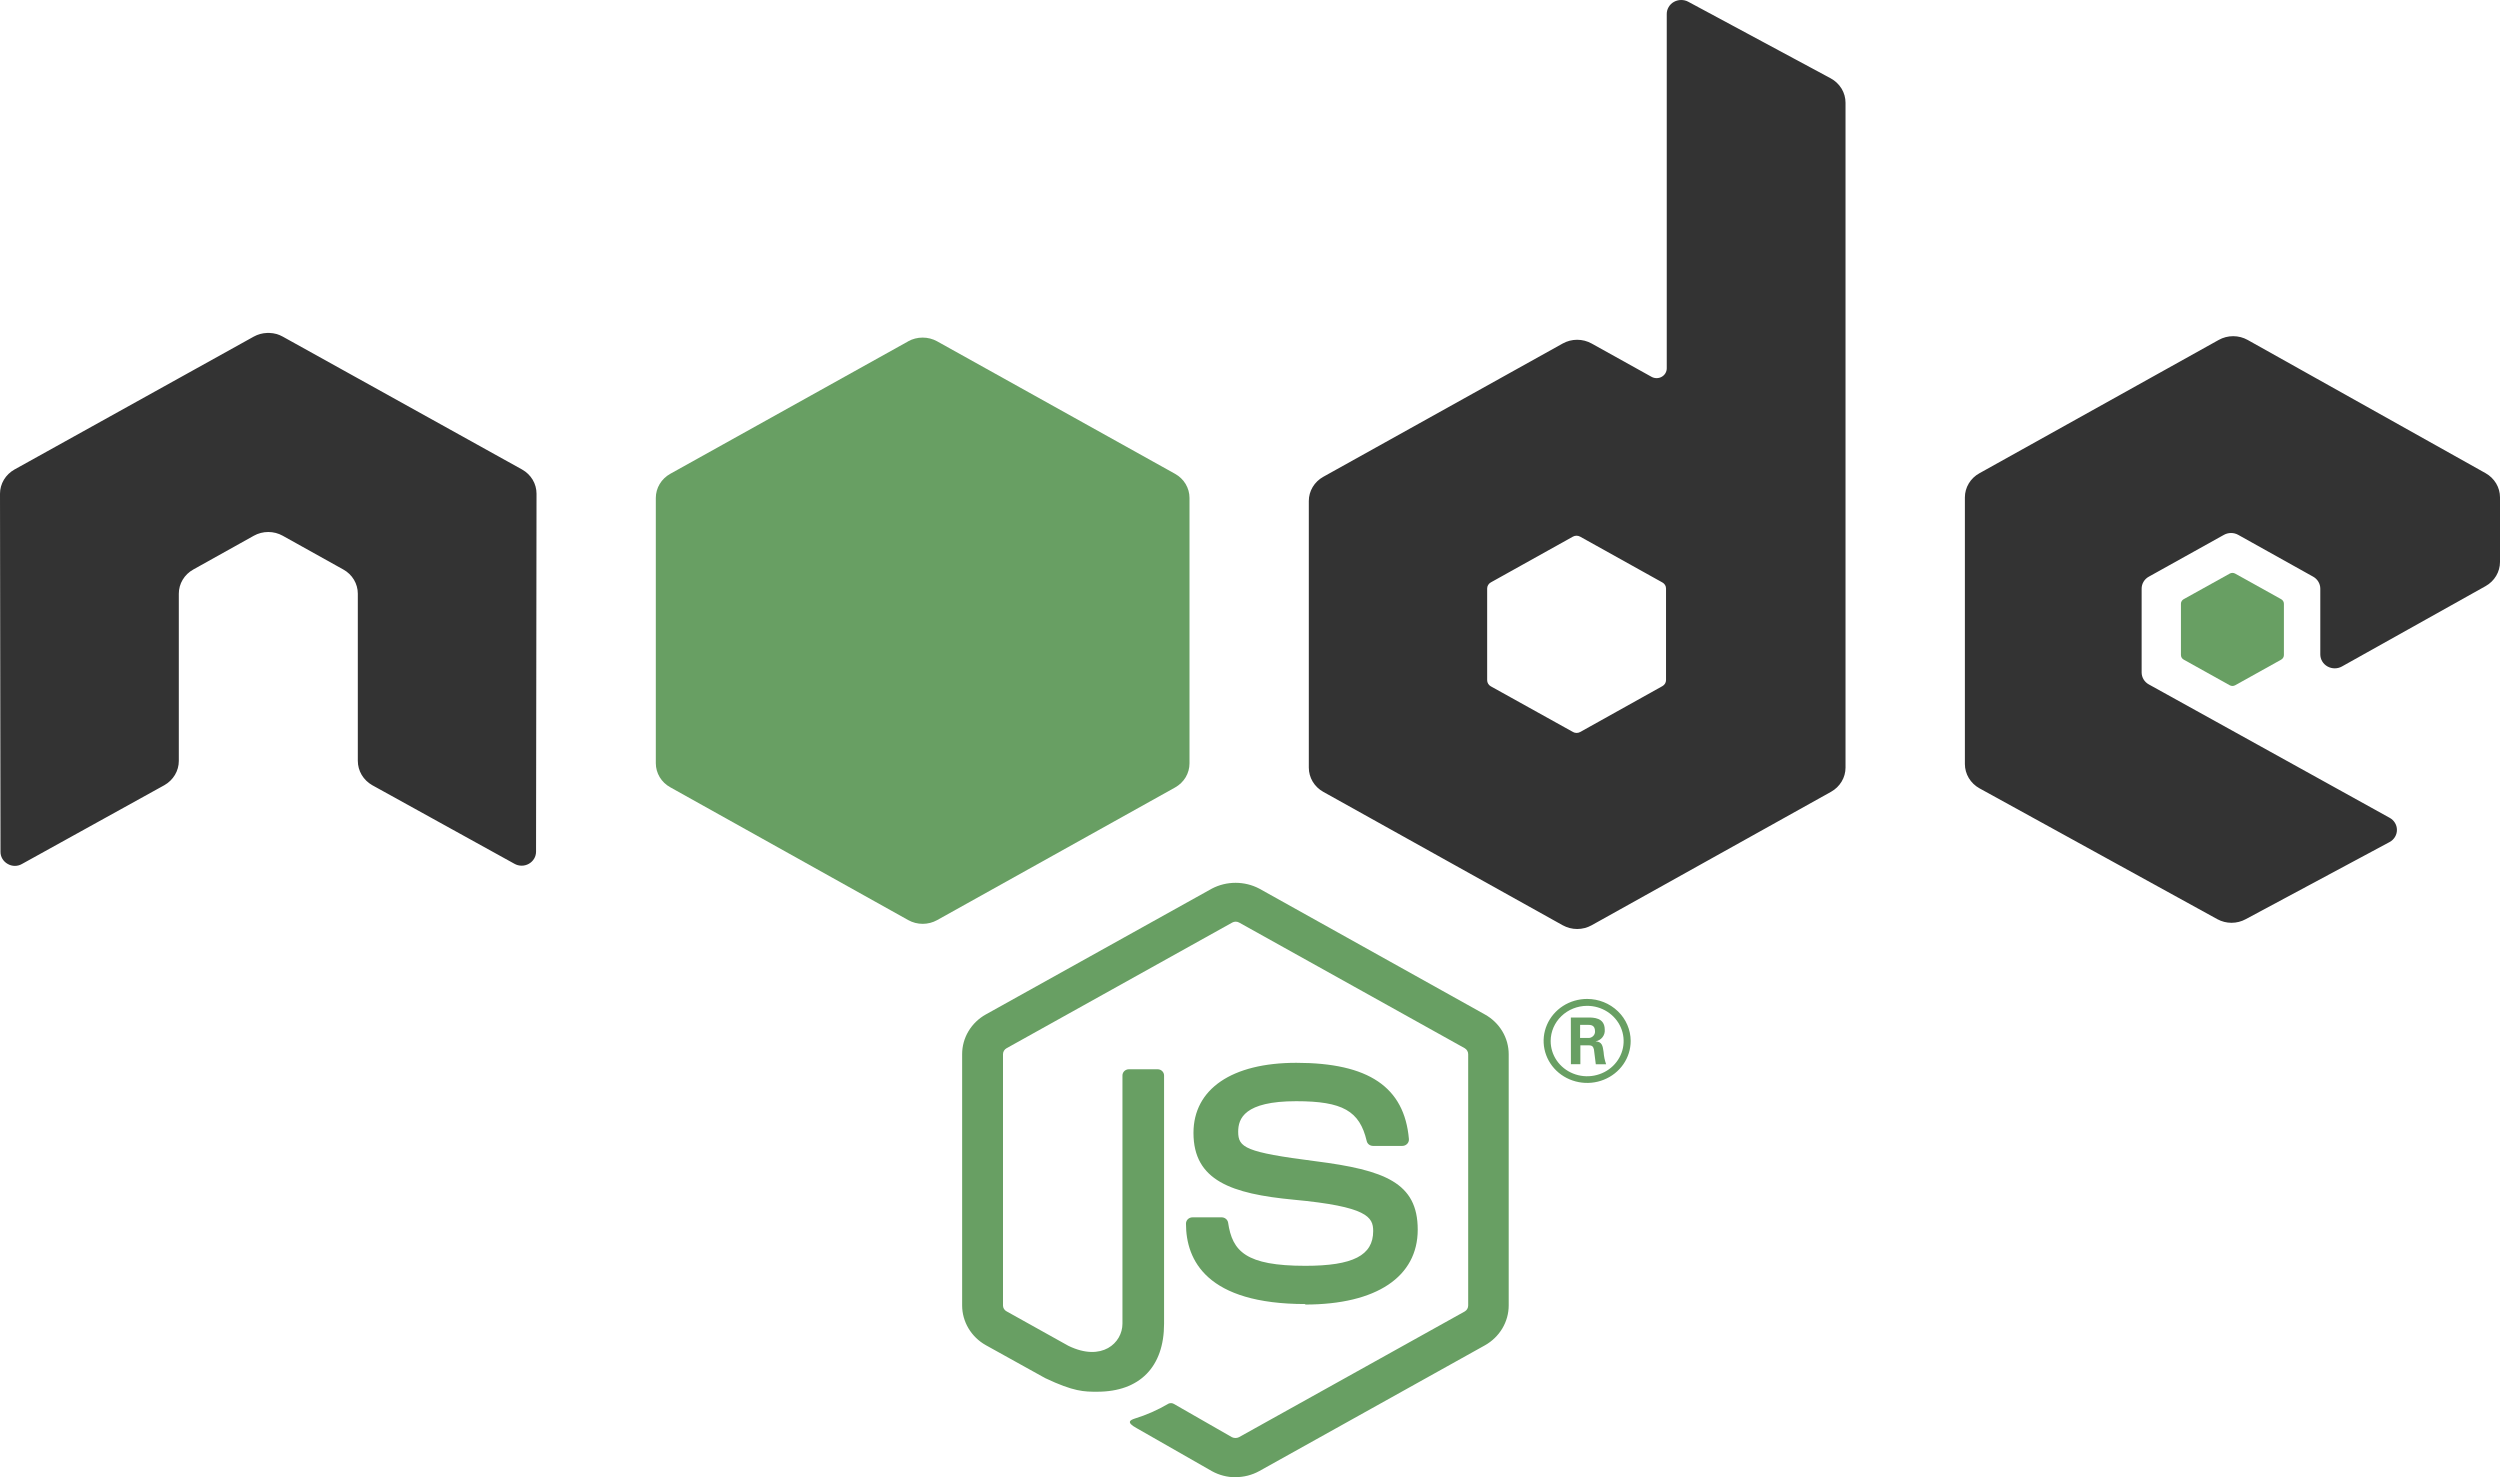<svg width="110" height="65" viewBox="0 0 110 65" fill="none" xmlns="http://www.w3.org/2000/svg">
<g clip-path="url(#clip0_593_3404)">
<path d="M54.369 65C54.003 65 53.644 64.907 53.326 64.732L50.01 62.837C49.514 62.569 49.757 62.477 49.921 62.42C50.444 62.26 50.945 62.038 51.413 61.761C51.452 61.743 51.495 61.735 51.538 61.738C51.581 61.74 51.623 61.754 51.659 61.777L54.206 63.237C54.254 63.26 54.307 63.272 54.36 63.272C54.414 63.272 54.466 63.26 54.514 63.237L64.449 57.704C64.495 57.677 64.533 57.639 64.56 57.593C64.586 57.548 64.6 57.497 64.6 57.444V46.384C64.6 46.331 64.586 46.279 64.559 46.233C64.532 46.187 64.494 46.148 64.447 46.121L54.523 40.593C54.477 40.567 54.424 40.553 54.371 40.553C54.317 40.553 54.264 40.567 54.218 40.593L44.291 46.121C44.243 46.147 44.203 46.185 44.175 46.231C44.147 46.277 44.132 46.329 44.132 46.382V57.443C44.132 57.495 44.146 57.546 44.174 57.591C44.201 57.636 44.24 57.673 44.287 57.698L47.008 59.215C48.485 59.935 49.388 59.087 49.388 58.243V47.323C49.387 47.287 49.395 47.251 49.409 47.217C49.423 47.183 49.444 47.153 49.471 47.127C49.498 47.102 49.53 47.081 49.565 47.068C49.599 47.054 49.637 47.047 49.675 47.048H50.934C50.971 47.048 51.008 47.054 51.043 47.068C51.078 47.082 51.109 47.102 51.136 47.128C51.162 47.154 51.183 47.184 51.198 47.218C51.212 47.251 51.219 47.287 51.219 47.323V58.245C51.219 60.145 50.145 61.236 48.278 61.236C47.703 61.236 47.25 61.236 45.988 60.637L43.377 59.188C43.06 59.01 42.797 58.755 42.614 58.448C42.431 58.141 42.334 57.793 42.334 57.439V46.382C42.334 46.028 42.43 45.68 42.613 45.374C42.796 45.067 43.059 44.812 43.377 44.635L53.321 39.1C53.641 38.932 54 38.844 54.365 38.844C54.73 38.844 55.089 38.932 55.409 39.1L65.34 44.639C65.657 44.816 65.92 45.071 66.103 45.377C66.286 45.683 66.382 46.03 66.383 46.384V57.444C66.382 57.798 66.285 58.145 66.102 58.452C65.919 58.758 65.657 59.013 65.34 59.192L55.409 64.727C55.09 64.903 54.729 64.995 54.361 64.995" fill="#689F63"/>
<path d="M57.44 57.378C53.095 57.378 52.183 55.454 52.183 53.839C52.183 53.802 52.19 53.766 52.205 53.733C52.219 53.699 52.24 53.669 52.267 53.643C52.294 53.618 52.325 53.597 52.36 53.584C52.395 53.57 52.432 53.563 52.47 53.563H53.753C53.822 53.563 53.888 53.587 53.94 53.63C53.992 53.673 54.026 53.732 54.037 53.797C54.223 55.057 54.809 55.696 57.436 55.696C59.531 55.696 60.42 55.238 60.42 54.168C60.42 53.551 60.167 53.088 56.914 52.786C54.193 52.527 52.513 51.949 52.513 49.849C52.513 47.915 54.205 46.764 57.035 46.764C60.217 46.764 61.793 47.829 61.992 50.117C61.995 50.156 61.99 50.195 61.977 50.231C61.964 50.268 61.943 50.301 61.916 50.329C61.889 50.358 61.856 50.38 61.82 50.396C61.783 50.411 61.743 50.42 61.703 50.42H60.413C60.348 50.42 60.285 50.399 60.234 50.36C60.183 50.32 60.148 50.265 60.135 50.204C59.824 48.878 59.072 48.453 57.032 48.453C54.745 48.453 54.48 49.221 54.48 49.797C54.48 50.495 54.794 50.697 57.877 51.093C60.929 51.483 62.38 52.036 62.38 54.105C62.38 56.174 60.571 57.4 57.423 57.4L57.44 57.378ZM69.523 45.669H69.855C69.897 45.675 69.94 45.671 69.981 45.658C70.021 45.645 70.058 45.624 70.089 45.596C70.12 45.568 70.145 45.534 70.161 45.496C70.177 45.458 70.184 45.417 70.181 45.376C70.181 45.094 69.98 45.094 69.868 45.094H69.525L69.523 45.669ZM69.117 44.77H69.862C70.116 44.77 70.609 44.77 70.609 45.31C70.619 45.428 70.583 45.545 70.508 45.64C70.433 45.734 70.325 45.798 70.204 45.819C70.499 45.837 70.519 46.024 70.558 46.288C70.57 46.472 70.608 46.654 70.67 46.828H70.215C70.204 46.733 70.133 46.204 70.133 46.175C70.103 46.058 70.062 45.995 69.909 45.995H69.536V46.825H69.12L69.117 44.77ZM68.229 45.801C68.228 46.108 68.321 46.408 68.497 46.664C68.673 46.919 68.924 47.119 69.218 47.236C69.511 47.354 69.834 47.386 70.146 47.326C70.458 47.266 70.745 47.119 70.97 46.902C71.195 46.685 71.348 46.408 71.41 46.107C71.471 45.806 71.439 45.494 71.317 45.211C71.195 44.928 70.988 44.686 70.723 44.516C70.458 44.346 70.147 44.256 69.829 44.257C69.405 44.259 68.999 44.422 68.7 44.711C68.4 45 68.231 45.392 68.229 45.801ZM71.75 45.801C71.75 46.166 71.638 46.524 71.427 46.828C71.217 47.131 70.918 47.368 70.567 47.508C70.218 47.648 69.832 47.685 69.461 47.613C69.089 47.542 68.748 47.366 68.48 47.108C68.212 46.849 68.03 46.52 67.956 46.161C67.882 45.803 67.92 45.431 68.065 45.094C68.21 44.756 68.456 44.467 68.77 44.264C69.085 44.061 69.456 43.953 69.835 43.953C70.342 43.954 70.828 44.15 71.187 44.496C71.546 44.842 71.748 45.311 71.75 45.801Z" fill="#689F63"/>
<path fill-rule="evenodd" clip-rule="evenodd" d="M23.607 21.724C23.607 21.508 23.549 21.296 23.437 21.108C23.325 20.921 23.164 20.766 22.971 20.658L12.439 14.81C12.263 14.711 12.063 14.656 11.859 14.65H11.749C11.544 14.657 11.345 14.712 11.167 14.81L0.638 20.658C0.444 20.767 0.283 20.922 0.171 21.109C0.059 21.297 -2.01306e-05 21.509 5.15905e-09 21.725L0.022 37.473C0.02 37.583 0.048 37.69 0.104 37.785C0.16 37.88 0.241 37.959 0.339 38.013C0.434 38.069 0.543 38.099 0.655 38.099C0.766 38.099 0.875 38.069 0.97 38.013L7.232 34.548C7.425 34.439 7.585 34.283 7.697 34.096C7.808 33.91 7.868 33.698 7.868 33.482V26.121C7.868 25.906 7.926 25.694 8.038 25.508C8.15 25.321 8.31 25.167 8.504 25.059L11.169 23.572C11.362 23.464 11.581 23.408 11.804 23.408C12.027 23.408 12.246 23.464 12.439 23.572L15.106 25.058C15.3 25.165 15.461 25.32 15.573 25.507C15.685 25.694 15.744 25.905 15.744 26.121V33.477C15.744 33.693 15.802 33.906 15.913 34.094C16.025 34.281 16.185 34.438 16.378 34.548L22.635 38.006C22.731 38.061 22.841 38.09 22.953 38.09C23.065 38.09 23.174 38.061 23.271 38.006C23.367 37.952 23.446 37.874 23.502 37.781C23.557 37.688 23.586 37.582 23.586 37.475L23.607 21.724ZM73.305 29.923C73.305 29.977 73.291 30.03 73.263 30.077C73.235 30.123 73.195 30.162 73.147 30.189L69.529 32.208C69.481 32.235 69.426 32.249 69.37 32.249C69.315 32.249 69.26 32.235 69.212 32.208L65.594 30.197C65.546 30.17 65.505 30.131 65.478 30.084C65.45 30.037 65.435 29.984 65.435 29.93V25.894C65.435 25.841 65.449 25.788 65.477 25.741C65.504 25.694 65.544 25.655 65.592 25.628L69.206 23.613C69.255 23.585 69.31 23.571 69.367 23.571C69.423 23.571 69.478 23.585 69.527 23.613L73.145 25.628C73.194 25.655 73.234 25.693 73.263 25.74C73.291 25.787 73.306 25.84 73.305 25.894V29.923ZM74.283 0.077C74.186 0.025 74.076 -0.002 73.965 -0C73.854 0.001 73.745 0.031 73.649 0.085C73.553 0.14 73.474 0.218 73.42 0.311C73.365 0.404 73.336 0.51 73.337 0.617V16.209C73.337 16.284 73.316 16.358 73.277 16.423C73.238 16.488 73.182 16.543 73.114 16.58C73.047 16.618 72.97 16.638 72.892 16.638C72.814 16.638 72.737 16.619 72.669 16.581L70.031 15.114C69.838 15.007 69.618 14.95 69.395 14.95C69.172 14.95 68.953 15.007 68.76 15.114L58.224 20.98C58.03 21.088 57.87 21.243 57.758 21.429C57.647 21.615 57.588 21.827 57.588 22.042V33.777C57.588 33.993 57.647 34.205 57.758 34.391C57.87 34.578 58.03 34.733 58.224 34.841L68.76 40.712C68.954 40.819 69.173 40.876 69.396 40.876C69.62 40.876 69.839 40.819 70.032 40.712L80.566 34.839C80.759 34.731 80.92 34.576 81.032 34.389C81.144 34.203 81.203 33.991 81.203 33.776V4.525C81.204 4.305 81.144 4.089 81.029 3.899C80.913 3.71 80.748 3.553 80.549 3.446L74.283 0.077ZM109.368 25.788C109.56 25.68 109.72 25.525 109.83 25.339C109.941 25.152 110 24.942 110 24.727V21.882C110 21.667 109.941 21.456 109.83 21.27C109.718 21.083 109.558 20.928 109.366 20.82L98.898 14.958C98.704 14.849 98.484 14.792 98.26 14.792C98.036 14.792 97.816 14.849 97.622 14.958L87.093 20.824C86.899 20.931 86.738 21.085 86.626 21.272C86.514 21.458 86.455 21.67 86.455 21.886V33.617C86.455 33.834 86.515 34.047 86.627 34.235C86.74 34.422 86.902 34.578 87.097 34.686L97.563 40.444C97.753 40.548 97.969 40.603 98.187 40.603C98.406 40.603 98.622 40.548 98.812 40.444L105.142 37.05C105.24 36.997 105.322 36.919 105.379 36.825C105.435 36.732 105.465 36.625 105.465 36.516C105.465 36.407 105.435 36.3 105.379 36.207C105.322 36.113 105.24 36.035 105.142 35.982L94.553 30.117C94.455 30.064 94.374 29.987 94.318 29.894C94.262 29.801 94.232 29.695 94.232 29.587V25.911C94.23 25.801 94.259 25.693 94.315 25.598C94.371 25.503 94.454 25.424 94.553 25.371L97.85 23.535C97.946 23.481 98.055 23.452 98.167 23.452C98.278 23.452 98.388 23.481 98.484 23.535L101.774 25.371C101.871 25.424 101.951 25.501 102.007 25.594C102.063 25.687 102.093 25.792 102.093 25.9V28.793C102.093 28.901 102.122 29.007 102.178 29.1C102.234 29.194 102.314 29.271 102.411 29.325C102.508 29.379 102.618 29.407 102.729 29.407C102.841 29.407 102.951 29.378 103.047 29.324L109.368 25.788Z" fill="#333333"/>
<path fill-rule="evenodd" clip-rule="evenodd" d="M98.105 25.24C98.142 25.218 98.184 25.207 98.228 25.207C98.27 25.207 98.313 25.218 98.35 25.24L100.371 26.364C100.408 26.385 100.439 26.415 100.46 26.45C100.481 26.486 100.492 26.526 100.492 26.567V28.82C100.492 28.862 100.481 28.902 100.46 28.938C100.439 28.974 100.408 29.004 100.371 29.025L98.35 30.15C98.313 30.171 98.27 30.183 98.228 30.183C98.184 30.183 98.142 30.171 98.105 30.15L96.086 29.025C96.048 29.005 96.016 28.975 95.994 28.939C95.972 28.903 95.961 28.862 95.961 28.82V26.567C95.96 26.526 95.971 26.486 95.993 26.45C96.014 26.414 96.045 26.385 96.082 26.364L98.105 25.24Z" fill="#689F63"/>
<path d="M39.966 15.016L29.49 20.849C29.298 20.956 29.138 21.11 29.026 21.296C28.915 21.482 28.856 21.693 28.856 21.907V33.583C28.856 33.797 28.915 34.008 29.026 34.194C29.137 34.379 29.297 34.533 29.49 34.639L39.966 40.486C40.158 40.593 40.377 40.649 40.599 40.649C40.821 40.649 41.039 40.593 41.232 40.486L51.707 34.647C51.899 34.539 52.058 34.385 52.169 34.2C52.279 34.014 52.338 33.804 52.338 33.59V21.907C52.338 21.693 52.279 21.482 52.168 21.296C52.056 21.11 51.896 20.956 51.704 20.849L41.23 15.016C41.037 14.909 40.818 14.854 40.596 14.854C40.374 14.854 40.155 14.909 39.962 15.016" fill="#689F63"/>
</g>
<defs>
<clipPath id="clip0_593_3404">
<rect width="110" height="65" fill="white"/>
</clipPath>
</defs>
</svg>
